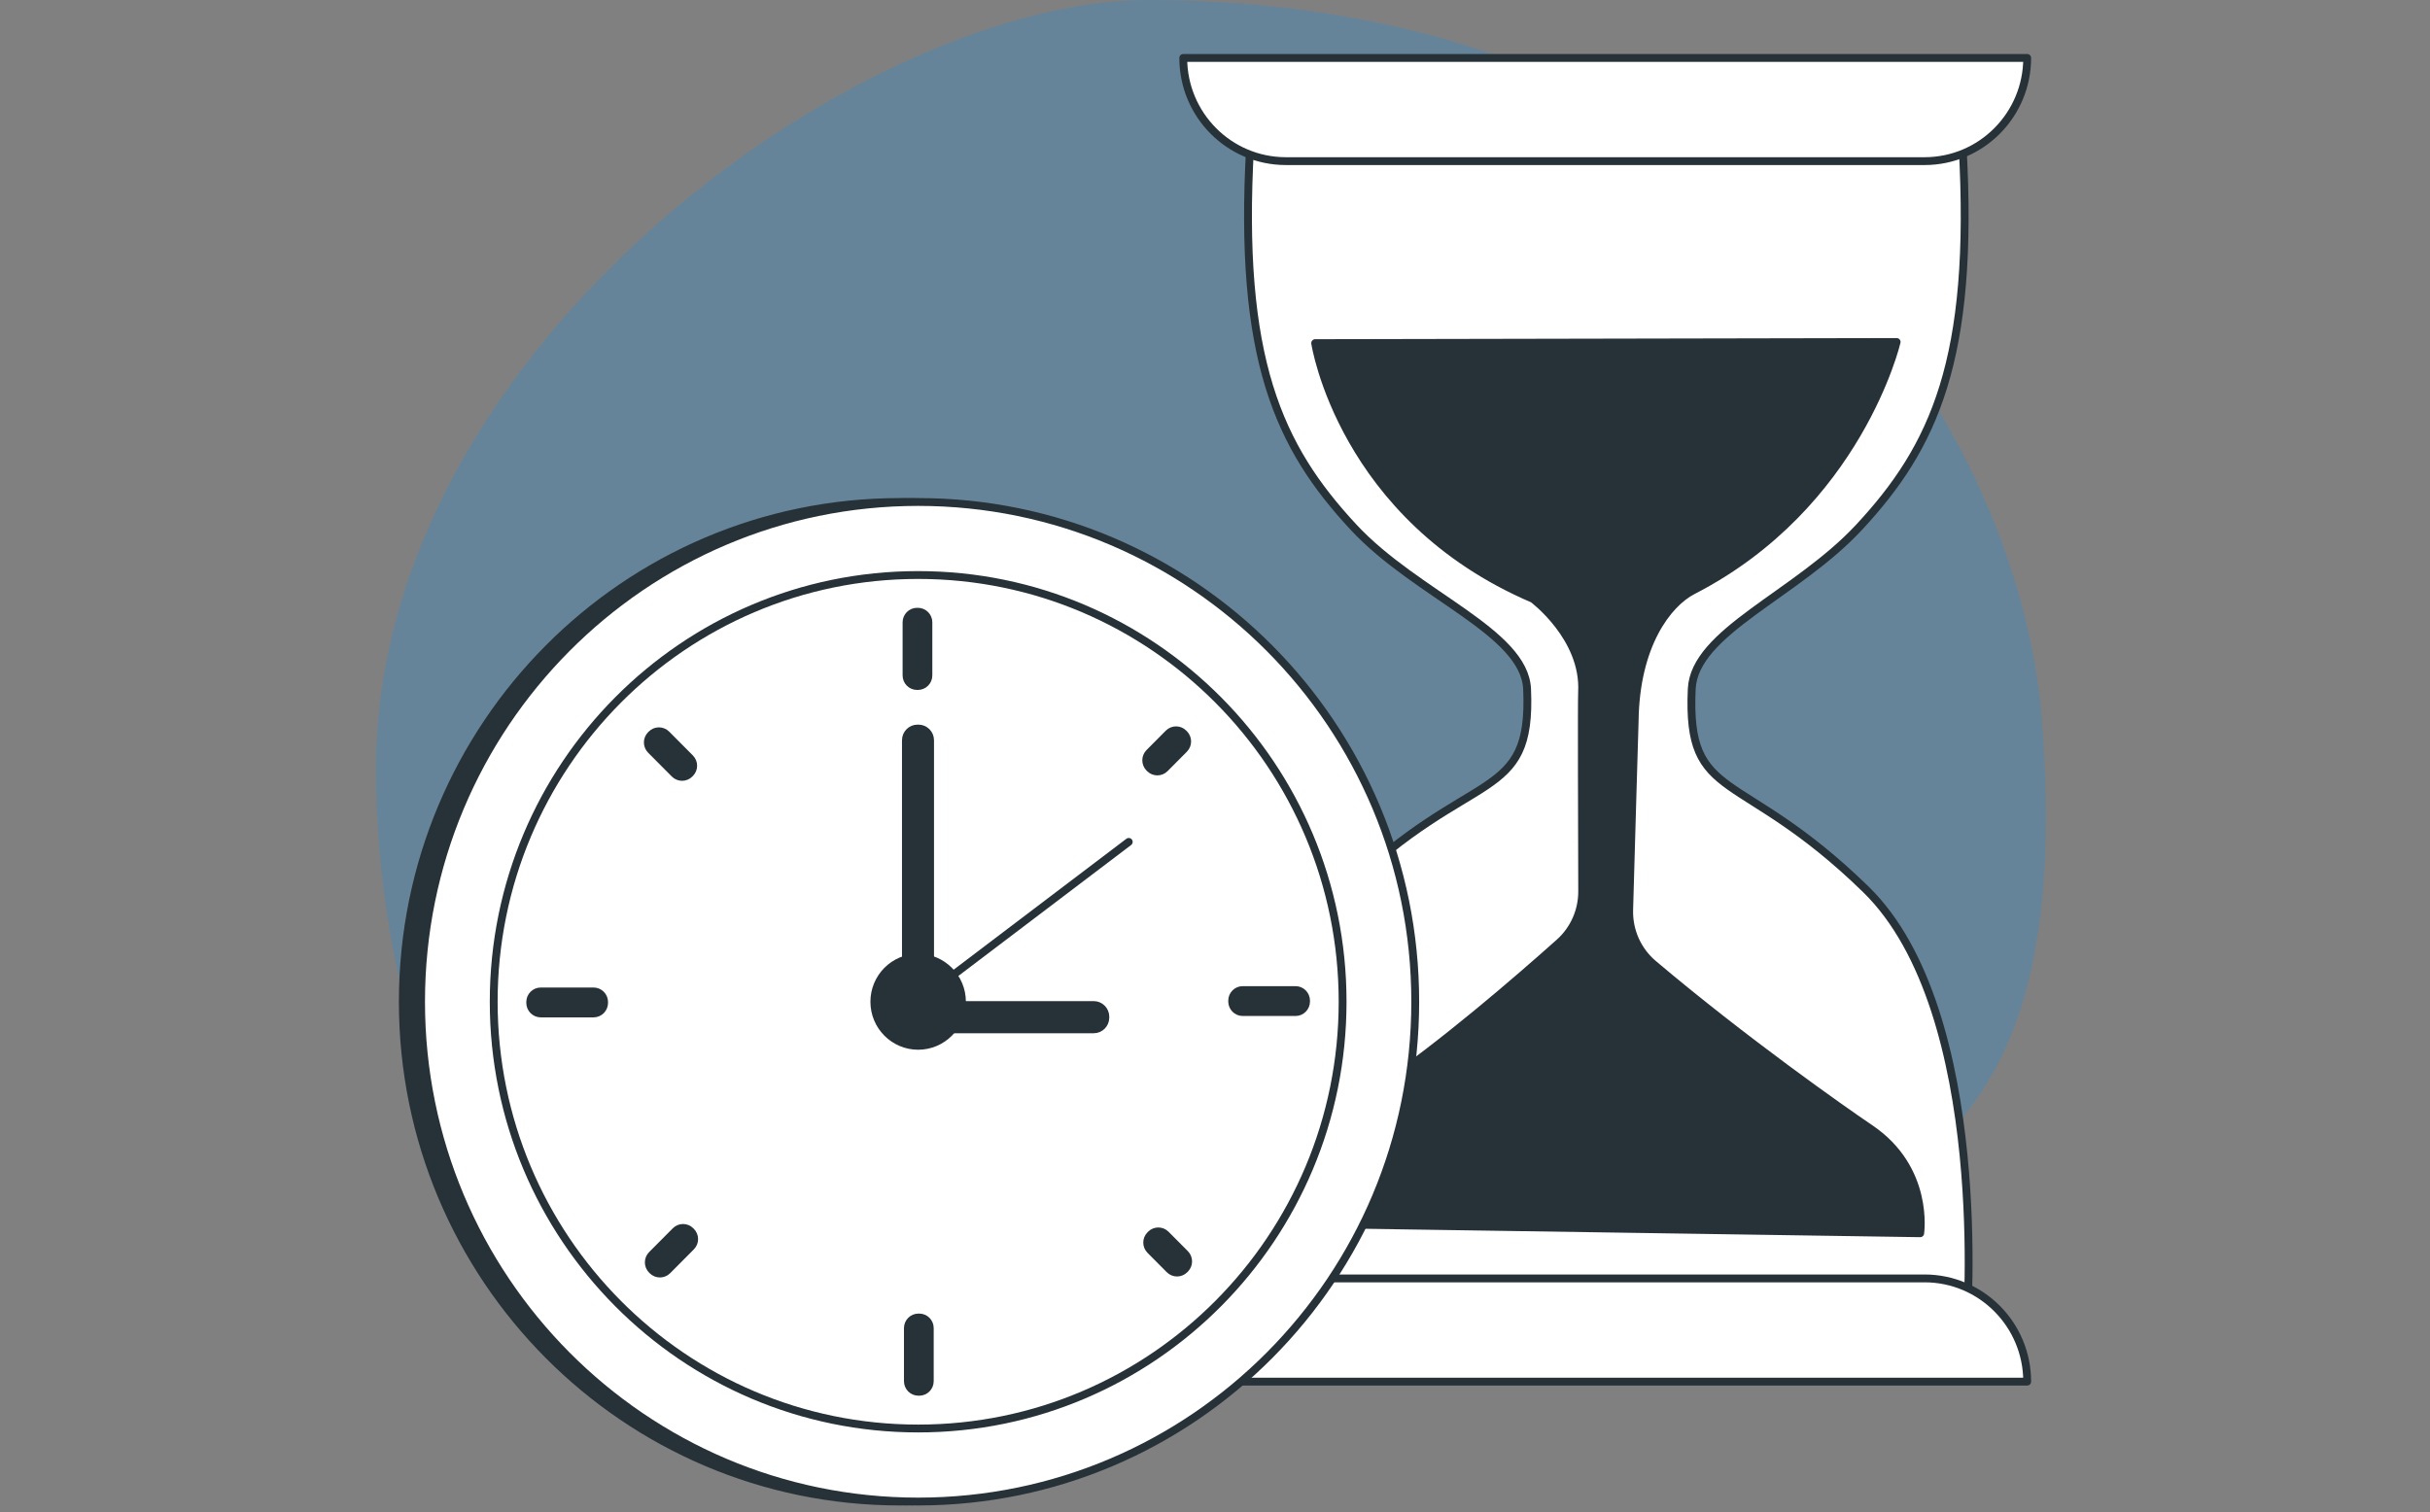 <svg width="310" height="193" viewBox="0 0 310 193" fill="none" xmlns="http://www.w3.org/2000/svg">
<rect x="0" y="0" width="310" height="193" fill="#808080" stroke="none"/>
<path d="M47.964 98.205C47.964 43.968 110.252 -4.36964e-05 146.419 -4.05345e-05C223.274 -3.38157e-05 257.453 54.295 260.453 91.5C267.389 177.516 207.2 148.31 146.419 180.878C85.638 213.446 47.964 152.442 47.964 98.205Z" fill="#0096FF" fill-opacity="0.2"/>
<path fill-rule="evenodd" clip-rule="evenodd" d="M159.482 18.599H250.367C251.92 45.877 246.71 57.016 237.163 67.287C229.129 75.933 216.144 80.623 215.818 87.927C215.162 102.628 221.905 97.762 238.023 113.483C254.142 129.205 250.872 169.515 250.872 169.515H158.977C158.977 169.515 155.506 129.206 171.625 113.483C187.744 97.762 195.471 102.628 194.814 87.927C194.488 80.623 180.72 75.932 172.684 67.287C163.138 57.015 157.928 45.877 159.482 18.599Z" fill="white" stroke="#263238" stroke-linecap="round" stroke-linejoin="round"/>
<path fill-rule="evenodd" clip-rule="evenodd" d="M238.555 143.992C235.235 141.752 222.451 132.777 210.904 123.005C208.891 121.301 207.767 118.763 207.838 116.118C208.046 108.321 208.533 92.373 208.538 92.013C208.653 82.33 212.738 77.011 215.961 75.352C237.078 64.495 241.958 43.641 241.958 43.641L167.779 43.785C167.779 43.785 171.153 65.977 195.568 76.421C195.568 76.421 202.192 81.348 201.829 88.292C201.765 89.484 201.818 106.028 201.842 113.744C201.85 116.241 200.795 118.618 198.939 120.276C193.531 125.106 184.059 133.28 175.873 138.879C163.588 147.283 165.574 151.644 164.87 156.165L244.963 157.375C244.963 157.375 246.203 149.15 238.555 143.992Z" fill="#263238" stroke="#263238" stroke-linecap="round" stroke-linejoin="round"/>
<path fill-rule="evenodd" clip-rule="evenodd" d="M258.612 7.391H150.95C150.95 14.665 156.814 20.561 164.046 20.561H245.516C252.749 20.561 258.612 14.665 258.612 7.391Z" fill="white" stroke="#263238" stroke-linecap="round" stroke-linejoin="round"/>
<path fill-rule="evenodd" clip-rule="evenodd" d="M150.95 176.306H258.612C258.612 169.031 252.748 163.135 245.516 163.135H164.046C156.813 163.135 150.95 169.031 150.95 176.306Z" fill="white" stroke="#263238" stroke-linecap="round" stroke-linejoin="round"/>
<path d="M178.217 127.833C178.217 163.055 149.825 191.609 114.802 191.609C79.779 191.609 51.388 163.055 51.388 127.833C51.388 92.61 79.779 64.057 114.802 64.057C149.825 64.057 178.217 92.61 178.217 127.833Z" fill="#263238" stroke="#263238" stroke-linecap="round" stroke-linejoin="round"/>
<path d="M180.545 127.833C180.545 163.055 152.153 191.609 117.13 191.609C82.108 191.609 53.716 163.055 53.716 127.833C53.716 92.61 82.108 64.057 117.13 64.057C152.153 64.057 180.545 92.61 180.545 127.833Z" fill="white" stroke="#263238" stroke-linecap="round" stroke-linejoin="round"/>
<path d="M171.279 127.833C171.279 157.908 147.036 182.289 117.131 182.289C87.226 182.289 62.983 157.908 62.983 127.833C62.983 97.757 87.225 73.377 117.13 73.377C147.035 73.377 171.279 97.757 171.279 127.833Z" fill="white" stroke="#263238" stroke-linecap="round" stroke-linejoin="round"/>
<path d="M117.269 177.603H117.167C116.423 177.603 115.821 176.999 115.821 176.251V169.476C115.821 168.73 116.423 168.124 117.167 168.124H117.269C118.012 168.124 118.614 168.73 118.614 169.476V176.251C118.614 176.999 118.012 177.603 117.269 177.603ZM83.234 162.119L83.161 162.046C82.637 161.517 82.637 160.662 83.161 160.133L86.189 157.089C86.714 156.561 87.565 156.561 88.091 157.089L88.163 157.162C88.689 157.69 88.689 158.547 88.163 159.075L85.137 162.119C84.612 162.647 83.76 162.647 83.234 162.119ZM146.744 157.606L146.816 157.532C147.342 157.004 148.193 157.004 148.718 157.532L151.181 160.008C151.706 160.537 151.706 161.394 151.181 161.921L151.108 161.994C150.582 162.522 149.731 162.522 149.206 161.994L146.744 159.518C146.218 158.99 146.218 158.134 146.744 157.606ZM75.722 129.325H68.987C68.243 129.325 67.641 128.719 67.641 127.972V127.869C67.641 127.122 68.243 126.515 68.987 126.515H75.722C76.465 126.515 77.067 127.122 77.067 127.869V127.972C77.067 128.719 76.465 129.325 75.722 129.325ZM165.273 129.149H158.536C157.794 129.149 157.192 128.543 157.192 127.796V127.693C157.192 126.946 157.794 126.34 158.536 126.34H165.273C166.016 126.34 166.617 126.946 166.617 127.693V127.796C166.617 128.543 166.016 129.149 165.273 129.149ZM83.038 93.785L83.11 93.712C83.635 93.184 84.487 93.184 85.012 93.712L88.039 96.756C88.564 97.284 88.564 98.141 88.039 98.669L87.966 98.741C87.441 99.27 86.59 99.27 86.064 98.741L83.038 95.698C82.513 95.169 82.513 94.313 83.038 93.785ZM146.693 98.05L146.62 97.977C146.095 97.448 146.095 96.592 146.62 96.064L149.082 93.587C149.608 93.059 150.459 93.059 150.984 93.587L151.057 93.66C151.582 94.188 151.582 95.044 151.057 95.573L148.595 98.049C148.07 98.577 147.218 98.578 146.693 98.05ZM117.094 87.542H116.991C116.249 87.542 115.647 86.937 115.647 86.189V79.415C115.647 78.668 116.249 78.062 116.991 78.062H117.094C117.836 78.062 118.439 78.668 118.439 79.415V86.189C118.439 86.937 117.836 87.542 117.094 87.542Z" fill="#263238" stroke="#263238" stroke-linecap="round" stroke-linejoin="round"/>
<path d="M117.167 128.638H117.054C116.234 128.638 115.569 127.969 115.569 127.144V94.462C115.569 93.638 116.234 92.969 117.054 92.969H117.167C117.988 92.969 118.653 93.638 118.653 94.462V127.144C118.653 127.969 117.988 128.638 117.167 128.638Z" fill="#263238" stroke="#263238" stroke-linecap="round" stroke-linejoin="round"/>
<path d="M115.569 129.857V129.743C115.569 128.918 116.234 128.25 117.054 128.25H139.527C140.347 128.25 141.012 128.918 141.012 129.743V129.857C141.012 130.683 140.347 131.351 139.527 131.351H117.054C116.234 131.351 115.569 130.683 115.569 129.857Z" fill="#263238" stroke="#263238" stroke-linecap="round" stroke-linejoin="round"/>
<path d="M143.997 107.432L117.304 127.668L143.997 107.432Z" fill="white"/>
<path d="M143.997 107.432L117.304 127.668" stroke="#263238" stroke-linecap="round" stroke-linejoin="round"/>
<path d="M122.72 127.833C122.72 130.938 120.217 133.454 117.13 133.454C114.043 133.454 111.541 130.937 111.541 127.833C111.541 124.728 114.043 122.211 117.13 122.211C120.217 122.211 122.72 124.728 122.72 127.833Z" fill="#263238" stroke="#263238" stroke-linecap="round" stroke-linejoin="round"/>
</svg>

